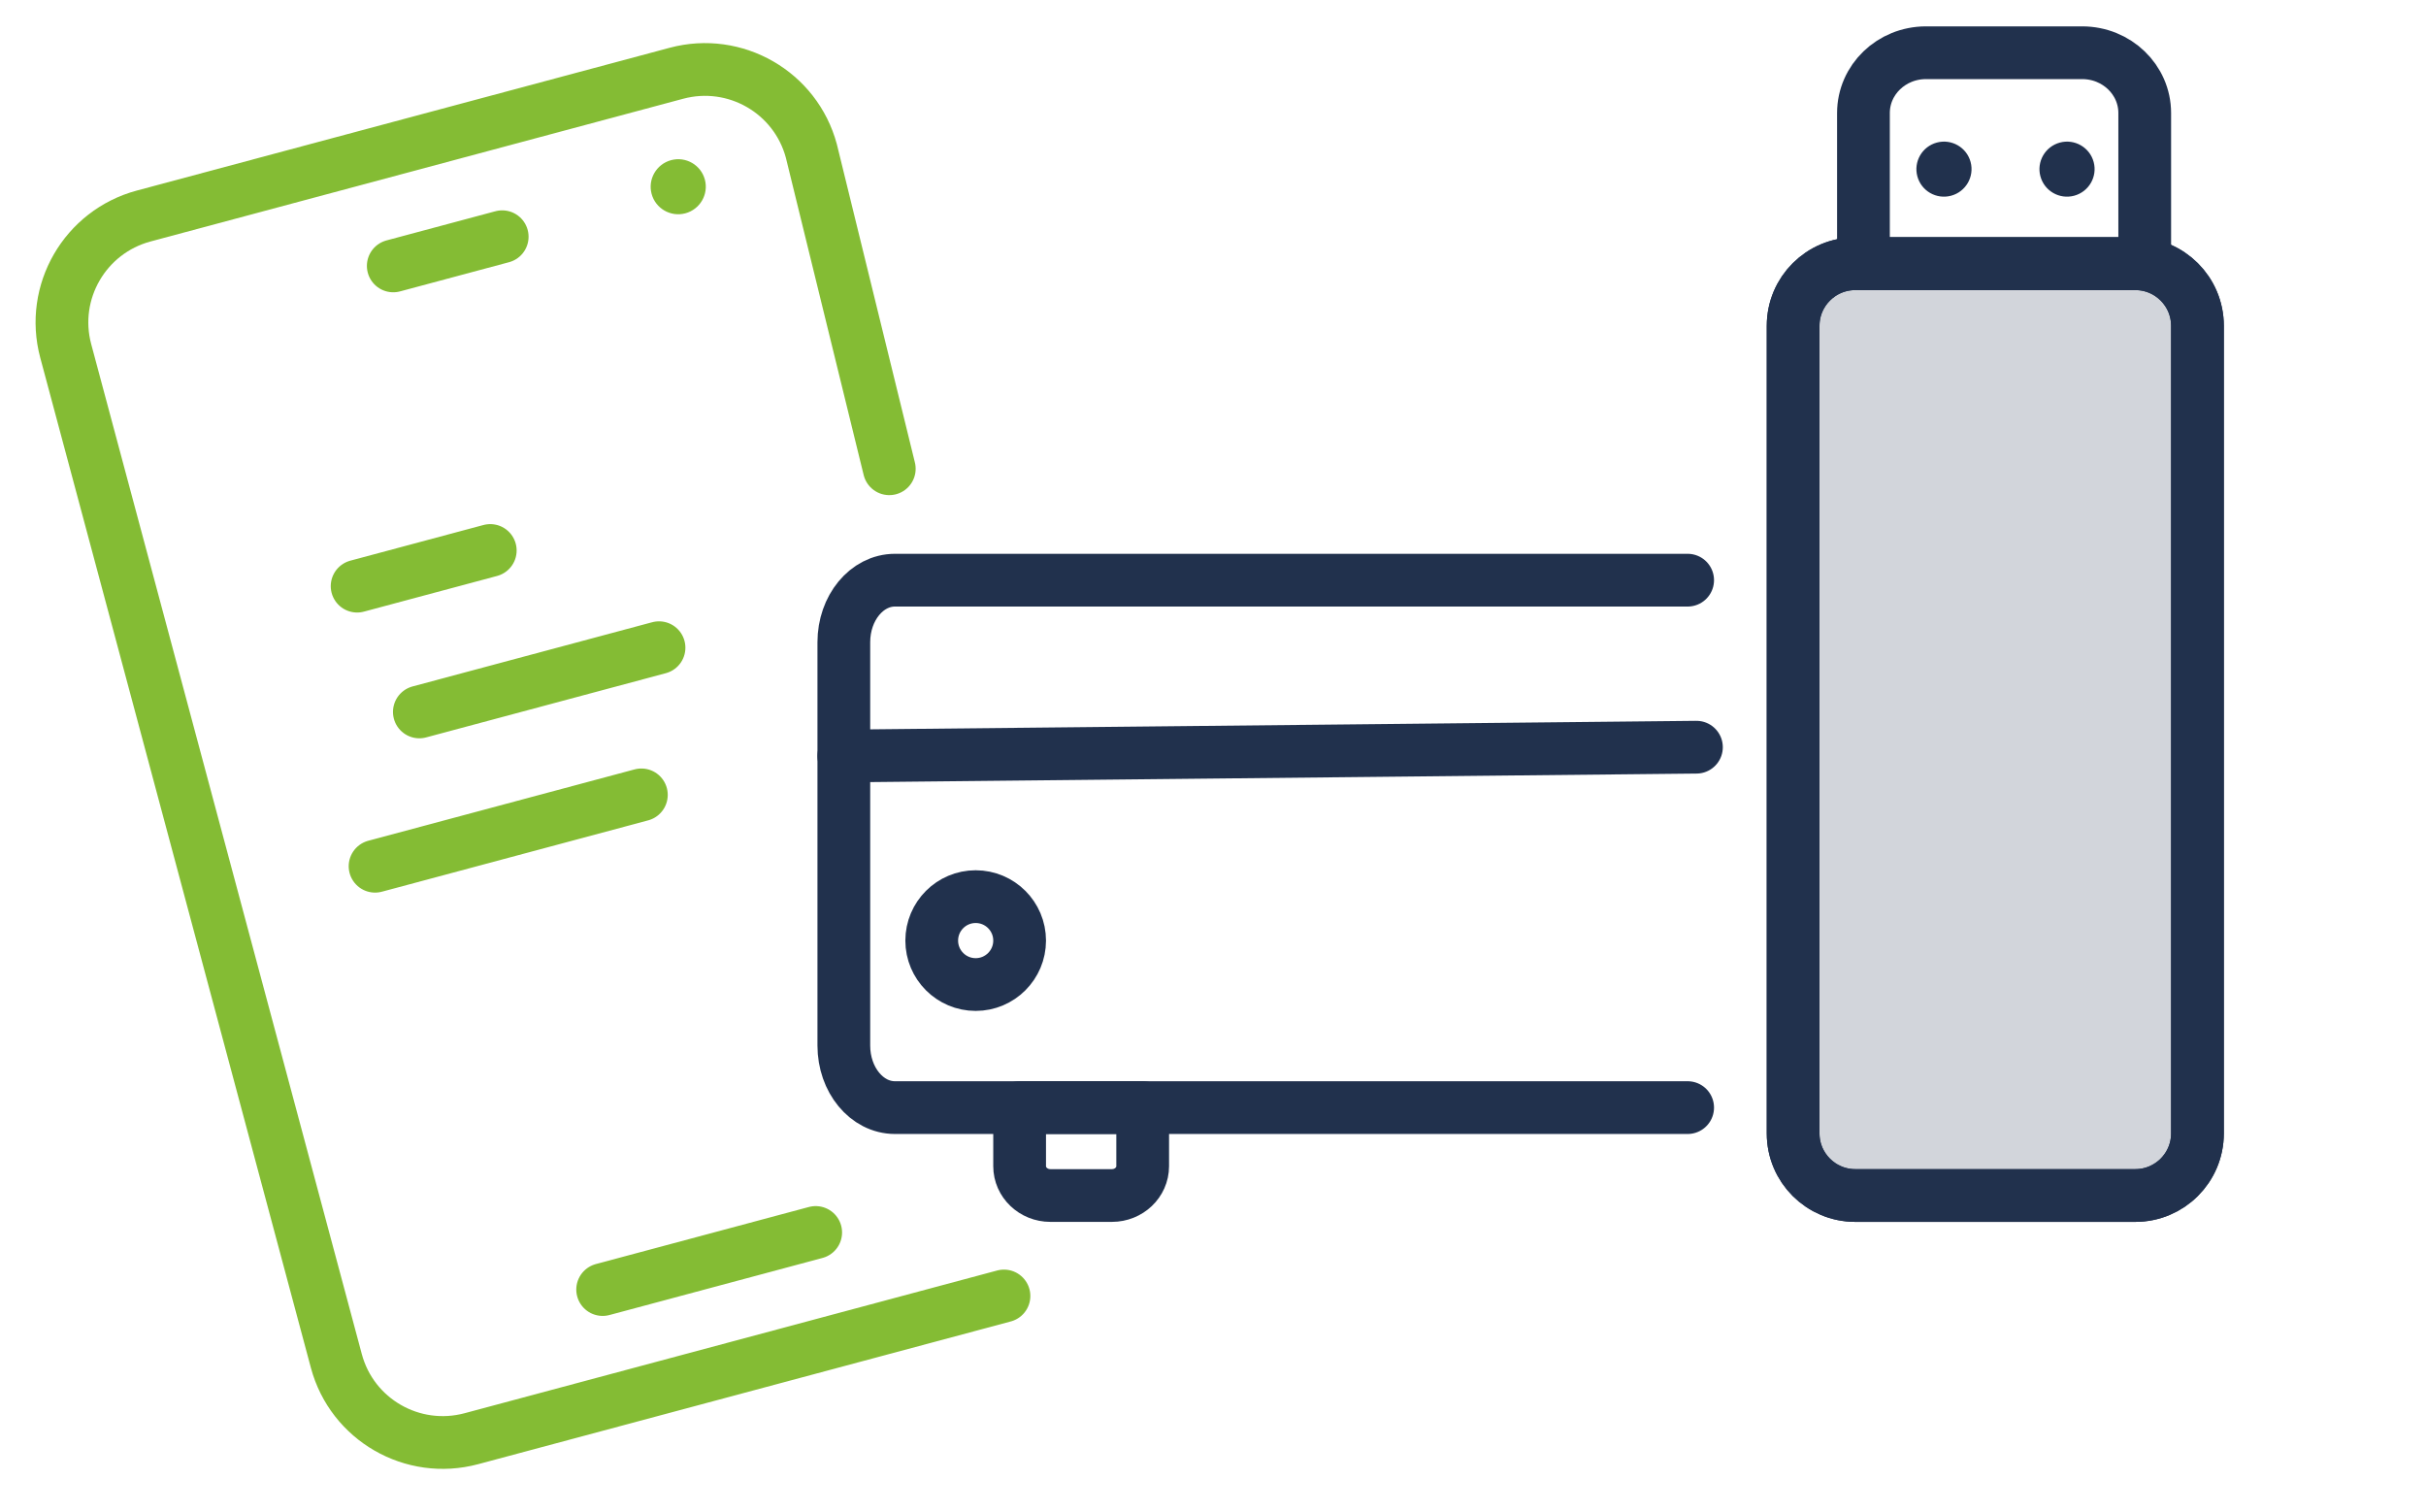 <?xml version="1.0" encoding="UTF-8" standalone="no"?>
<svg xmlns="http://www.w3.org/2000/svg" xmlns:xlink="http://www.w3.org/1999/xlink" height="86" version="1.1" viewBox="0 0 138 86" width="138">
    <title>Group 2</title>
    <defs>
        <polygon id="path-1" points="0 69 92 69 92 0 0 0"/>
    </defs>
    <g fill="none" fill-rule="evenodd" id="Über-uns-/-Wertschöpfungskette" stroke="none" stroke-width="1">
        <g id="Über-uns-/-Geschäftsmodell---Desktop" transform="translate(-217, -983)">
            <g id="Wertschöpfung" transform="translate(0, 926)">
                <g id="Vorprodukt" transform="translate(200, 55)">
                    <g id="Group-2" transform="translate(19.118, 3)">
                        <g id="Group-14" transform="translate(43.882, 0)">
                            <path d="M50,62 L4.909,62 C3.302,62 2,60.421 2,58.471 L2,35.529 C2,33.579 3.302,32 4.909,32 L50,32" id="Stroke-1" stroke="#21314D" stroke-linecap="round" stroke-linejoin="round" stroke-width="3"/>
                            <path d="M75.462,67 L59.538,67 C57.583,67 56,65.419 56,63.467 L56,17.533 C56,15.581 57.583,14 59.538,14 L75.462,14 C77.417,14 79,15.581 79,17.533 L79,63.467 C79,65.419 77.417,67 75.462,67 Z" fill="#21314D" fill-opacity="0.2" id="Stroke-3" stroke="#21314D" stroke-linecap="round" stroke-linejoin="round" stroke-width="3"/>
                            <path d="M75.462,67 L59.538,67 C57.583,67 56,65.419 56,63.467 L56,17.533 C56,15.581 57.583,14 59.538,14 L75.462,14 C77.417,14 79,15.581 79,17.533 L79,63.467 C79,65.419 77.417,67 75.462,67 Z" id="Stroke-3" stroke="#21314D" stroke-linecap="round" stroke-linejoin="round" stroke-width="3"/>
                            <path d="M72.444,2 L63.556,2 C61.591,2 60,3.534 60,5.429 L60,14 L76,14 L76,5.429 C76,3.534 74.409,2 72.444,2 Z" id="Stroke-5" stroke="#21314D" stroke-linecap="round" stroke-linejoin="round" stroke-width="3"/>
                            <mask fill="white" id="mask-2">
                                <use xlink:href="#path-1"/>
                            </mask>
                            <g id="Clip-8"/>
                            <line id="Stroke-10" mask="url(#mask-2)" stroke="#21314D" stroke-linecap="round" stroke-linejoin="round" stroke-width="3" x1="2" x2="50.5" y1="42" y2="41.5"/>
                            <path d="M12,52.5 C12,53.88 10.88,55 9.5,55 C8.12,55 7,53.88 7,52.5 C7,51.12 8.12,50 9.5,50 C10.88,50 12,51.12 12,52.5 Z" id="Stroke-11" mask="url(#mask-2)" stroke="#21314D" stroke-linecap="round" stroke-linejoin="round" stroke-width="3"/>
                            <path d="M17.25,67 L13.75,67 C12.784,67 12,66.253 12,65.333 L12,62 L19,62 L19,65.333 C19,66.253 18.216,67 17.25,67 Z" id="Stroke-12" mask="url(#mask-2)" stroke="#21314D" stroke-linecap="round" stroke-linejoin="round" stroke-width="3"/>
                            <path d="M66.149,8.621 C66.149,7.757 65.446,7.056 64.58,7.056 C63.715,7.056 63.012,7.757 63.012,8.621 C63.012,9.485 63.715,10.186 64.58,10.186 C65.446,10.186 66.149,9.485 66.149,8.621" fill="#21314D" id="Fill-2" mask="url(#mask-2)" transform="translate(64.58, 8.621) rotate(-15) translate(-64.58, -8.621) "/>
                            <path d="M73.149,8.621 C73.149,7.757 72.446,7.056 71.58,7.056 C70.715,7.056 70.012,7.757 70.012,8.621 C70.012,9.485 70.715,10.186 71.58,10.186 C72.446,10.186 73.149,9.485 73.149,8.621" fill="#21314D" id="Fill-2" mask="url(#mask-2)" transform="translate(71.58, 8.621) rotate(-15) translate(-71.58, -8.621) "/>
                        </g>
                        <g id="Group" transform="translate(0, 1.544)">
                            <line id="Stroke-1" stroke="#84BC34" stroke-linecap="round" stroke-width="3" x1="20.252" x2="26.449" y1="12.581" y2="10.921"/>
                            <path d="M38.031,8.077 C38.031,7.213 37.328,6.512 36.463,6.512 C35.597,6.512 34.894,7.213 34.894,8.077 C34.894,8.941 35.597,9.642 36.463,9.642 C37.328,9.642 38.031,8.941 38.031,8.077" fill="#84BC34" id="Fill-2" transform="translate(36.463, 8.077) rotate(-15) translate(-36.463, -8.077) "/>
                            <line id="Stroke-4" stroke="#84BC34" stroke-linecap="round" stroke-linejoin="round" stroke-width="3" x1="18.196" x2="25.77" y1="30.796" y2="28.767"/>
                            <line id="Stroke-6" stroke="#84BC34" stroke-linecap="round" stroke-linejoin="round" stroke-width="3" x1="21.736" x2="35.37" y1="37.95" y2="34.297"/>
                            <line id="Stroke-8" stroke="#84BC34" stroke-linecap="round" stroke-linejoin="round" stroke-width="3" x1="34.366" x2="19.217" y1="42.668" y2="46.727"/>
                            <path d="M46.209,76.456 L14.843,76.456 C11.378,76.456 8.569,73.653 8.569,70.195 L8.569,10.717 C8.569,7.259 11.378,4.456 14.843,4.456 L46.209,4.456 C49.673,4.456 52.482,7.259 52.482,10.717 L52.085,29.319" id="Stroke-18" stroke="#84BC34" stroke-linecap="round" stroke-width="3" transform="translate(30.526, 40.456) rotate(-15) translate(-30.526, -40.456) "/>
                            <line id="Stroke-22" stroke="#84BC34" stroke-linecap="round" stroke-width="3" x1="32.163" x2="44.282" y1="70.805" y2="67.558"/>
                        </g>
                    </g>
                </g>
            </g>
        </g>
    </g>
</svg>
